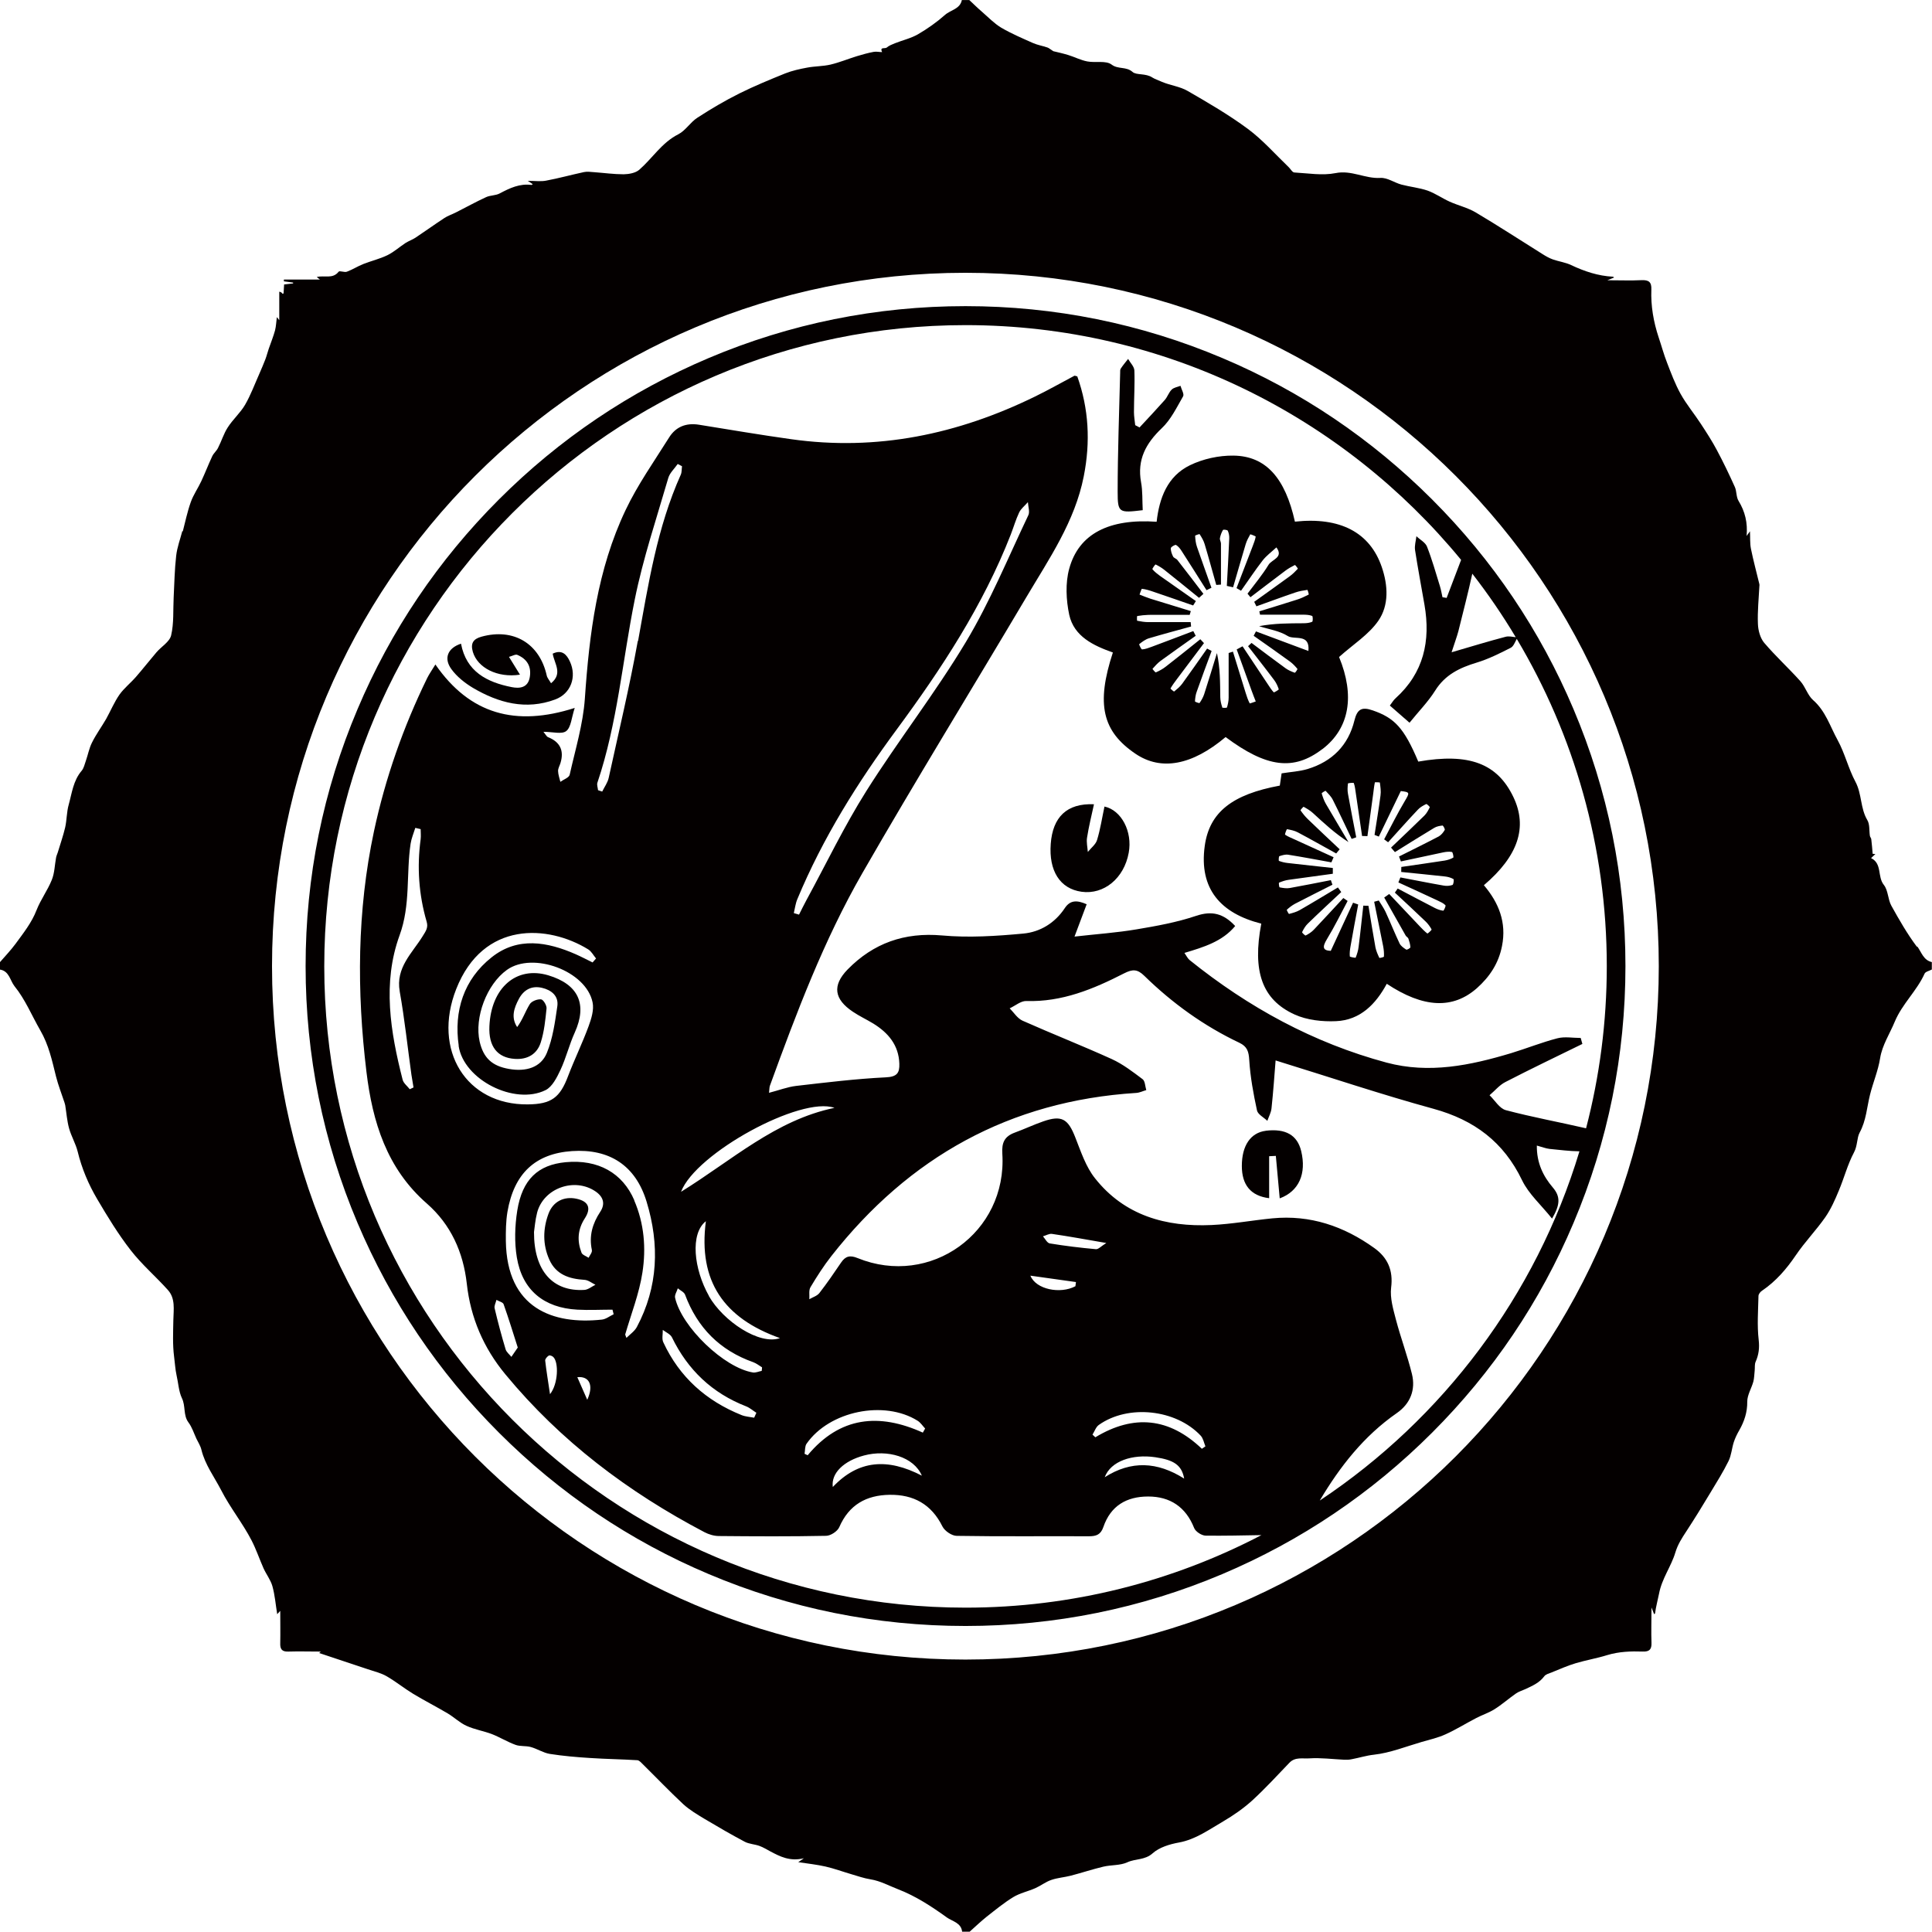 <?xml version="1.0" encoding="UTF-8"?>
<svg id="_레이어_1" data-name="레이어 1" xmlns="http://www.w3.org/2000/svg" viewBox="0 0 647.18 647.07">
  <defs>
    <style>
      .cls-1 {
        fill: #040000;
        stroke-width: 0px;
      }
    </style>
  </defs>
  <path class="cls-1" d="M442.95,250.93h.04c9.12-6.98,10.9-17.92,5.57-30.85,4.66-4.17,9.92-7.47,13.15-12.13,3.61-5.22,3.26-11.85,1.16-17.99-3.96-11.61-13.95-16.86-29.1-15.22-3.26-14.62-9.71-21.98-20.58-22.12-4.87-.07-10.2,1.09-14.59,3.23-7.54,3.65-10.27,11.01-11.15,18.93-15.92-1.12-26.08,4-29.28,15.71-1.33,4.8-1.05,10.52,0,15.46,1.61,7.29,8.17,10.34,14.62,12.62-5.68,17.32-3.54,26.44,7.64,33.97,8.55,5.75,18.9,3.82,30.12-5.64,13.74,10.24,22.79,11.39,32.4,4.03ZM409.4,236.97v-.14c-.35-1.05-.6-2.14-.63-3.26-.07-4.84,0-9.68-1.12-14.8-1.4,4.59-2.81,9.19-4.28,13.78-.35,1.05-.91,2.03-1.54,2.94-.11.14-1.58-.39-1.54-.56.07-1.09.21-2.24.6-3.26,1.61-4.56,3.29-9.08,4.98-13.6-.49-.28-1.02-.53-1.51-.81-2.77,3.93-5.54,7.92-8.38,11.82-.74.98-1.72,1.79-2.66,2.56-.11.07-1.3-.95-1.23-1.02.63-1.09,1.4-2.14,2.17-3.16,3.02-4,6.03-7.99,9.05-12.03-.42-.42-.81-.84-1.23-1.3-3.82,3.05-7.64,6.14-11.53,9.15-1.02.81-2.17,1.44-3.37,1.96-.18.07-1.16-1.16-1.12-1.19.84-.95,1.68-1.89,2.7-2.66,3.89-2.84,7.85-5.61,11.78-8.41-.28-.53-.53-1.05-.81-1.58-4.63,1.75-9.26,3.54-13.92,5.26-1.05.39-2.14.81-3.23.88-.32,0-1.05-1.68-.98-1.75.98-.77,2.07-1.61,3.23-1.96,4.7-1.4,9.43-2.66,14.16-3.96-.04-.49-.11-.98-.14-1.47h-14.16c-1.26,0-2.52-.21-3.75-.46-.11,0-.11-1.54,0-1.58,1.26-.21,2.52-.35,3.79-.39,4.59-.04,9.19,0,13.78,0,.14-.42.28-.84.39-1.26-4.52-1.4-9.05-2.77-13.57-4.17-1.23-.39-2.42-.91-3.61-1.37.28-.67.63-1.96.81-1.93,1.26.14,2.52.53,3.72.95,4.49,1.51,8.98,3.09,13.43,4.63.32-.49.6-.98.91-1.47-4.03-2.8-8.03-5.61-12.03-8.45-.91-.67-1.82-1.37-2.52-2.21-.14-.18.98-1.68,1.05-1.61,1.02.49,2.03,1.09,2.95,1.82,3.89,3.09,7.75,6.24,11.61,9.36.49-.46.98-.88,1.47-1.33-2.91-3.79-5.78-7.61-8.73-11.36-.35-.46-1.19-.63-1.44-1.16-.42-.84-.81-1.89-.74-2.8.04-.42,1.44-1.23,1.75-1.05.81.49,1.44,1.33,1.96,2.17,2.77,4.31,5.5,8.62,8.24,12.97.56-.28,1.09-.56,1.65-.81-1.61-4.56-3.26-9.12-4.84-13.67-.42-1.19-.56-2.49-.63-3.75,0-.14,1.44-.63,1.51-.53.67,1.05,1.33,2.14,1.68,3.33,1.37,4.56,2.59,9.12,3.89,13.67.53-.04,1.05-.07,1.58-.11v-13.74c0-.6-.46-1.26-.35-1.82.18-.95.53-1.93,1.02-2.73.1-.21,1.47-.07,1.61.25.35.77.53,1.68.49,2.56-.21,5.29-.53,10.62-.81,15.92.7.14,1.4.28,2.1.46,1.4-4.8,2.77-9.61,4.21-14.41.35-1.16.95-2.28,1.54-3.33.04-.07,1.86.63,1.82.77-.18,1.09-.63,2.17-1.02,3.23-1.79,4.7-3.58,9.36-5.4,14.02.49.28,1.02.6,1.51.88,2.42-3.4,4.7-6.87,7.26-10.17,1.3-1.65,3.05-2.91,4.59-4.35,2.52,3.4-1.54,4.03-2.63,5.82-2.07,3.4-4.66,6.49-7.05,9.68.32.39.67.81.98,1.19,3.89-2.94,7.75-5.93,11.64-8.84,1.02-.77,2.14-1.4,3.26-1.96.11-.03,1.05,1.19.98,1.26-.84.91-1.75,1.82-2.77,2.56-3.93,2.87-7.89,5.68-11.85,8.52.25.49.49.98.74,1.51,4.35-1.54,8.66-3.16,13.01-4.63,1.3-.46,2.7-.67,4.07-.88.07,0,.56,1.51.42,1.58-1.3.67-2.63,1.3-4,1.72-4.14,1.33-8.34,2.59-12.52,3.89.07.39.18.74.24,1.12h14.48c1.02,0,2.07.07,2.98.42.25.11.28,1.86,0,1.96-.91.39-1.96.49-2.98.49-4.84.03-9.68,0-14.8.98,3.23,1.05,6.8,1.54,9.61,3.3,2.21,1.4,7.5-.98,6.91,5.01-6.1-2.28-11.85-4.42-17.57-6.56-.24.49-.53.98-.77,1.47,4.07,2.87,8.17,5.71,12.2,8.66.91.67,1.72,1.54,2.45,2.42.11.14-.74,1.37-.88,1.3-1.09-.39-2.17-.84-3.09-1.51-3.82-2.77-7.61-5.64-11.39-8.48-.39.35-.77.7-1.16,1.09,2.91,3.79,5.89,7.54,8.77,11.39.67.91,1.16,1.96,1.51,3.05.03.18-1.58,1.12-1.68,1.02-.77-.81-1.37-1.79-2-2.73-2.81-4.21-5.64-8.45-8.45-12.69-.67.35-1.3.7-1.96,1.05,1.68,4.63,3.33,9.26,5.01,13.85.42,1.19.91,2.38,1.37,3.58-.7.21-1.96.74-2.03.63-.56-1.09-.98-2.28-1.33-3.44-1.44-4.63-2.84-9.26-4.28-13.88-.49.14-.98.32-1.44.46v14.94c0,1.12-.24,2.24-.56,3.3-.04.18-1.54.18-1.61,0Z"/>
  <path class="cls-1" d="M453.71,241.36v-.04c-2.03,8.34-7.47,13.78-15.64,16.27-2.77.84-5.75.98-8.76,1.47-.21,1.54-.42,2.87-.6,4.1-15.88,2.94-23.56,8.87-25.14,20.16-2.03,14.55,5.47,22.68,18.93,26.08-3.02,15.92.21,25.45,11.15,30.43,4.14,1.89,9.29,2.45,13.92,2.24,8.1-.35,13.32-5.75,16.97-12.52,12.31,8.17,22.19,8.55,30.22,1.44,4.28-3.82,7.26-8.34,8.38-14.09,1.58-7.89-1.09-14.52-6.07-20.37,11.53-9.82,14.69-19.46,9.89-29.52-5.36-11.25-14.83-14.87-31.87-11.89-4.77-11.32-7.96-14.62-15.22-17.14-3.72-1.3-5.22-.46-6.17,3.37ZM460.55,262.08l.07-.04s1.61,0,1.61.11c.18,1.44.42,2.91.21,4.31-.56,4.42-1.33,8.8-2,13.22.49.18.95.35,1.44.56,2.42-5.01,4.87-10.06,7.36-15.25,3.09.35,3.02.53,1.33,3.37-2.49,4.17-4.63,8.52-6.91,12.8.46.32.88.67,1.33.98,3.33-3.65,6.59-7.36,9.99-10.94.74-.81,1.79-1.37,2.77-1.86.18-.11,1.26.91,1.19,1.09-.49.98-1.02,2-1.79,2.77-3.68,3.61-7.47,7.19-11.18,10.73.42.49.88,1.02,1.3,1.51,4.38-2.73,8.76-5.47,13.18-8.13.81-.49,1.82-.67,2.77-.77.21,0,.88,1.19.74,1.47-.49.84-1.19,1.72-2,2.17-4.38,2.31-8.87,4.49-13.32,6.73.21.56.42,1.12.63,1.65,4.7-1.02,9.4-2.03,14.13-3.02.98-.21,2.03-.32,2.98-.14.28.07.63,1.79.42,1.89-.84.49-1.86.81-2.84.98-4.84.74-9.68,1.44-14.55,2.14,0,.56,0,1.12-.03,1.68,4.87.49,9.78.98,14.66,1.51.98.11,2,.39,2.84.88.25.14,0,1.86-.32,1.96-.91.32-2,.39-2.98.21-4.84-.84-9.64-1.82-14.48-2.73-.21.56-.46,1.12-.67,1.68,4.45,2.03,8.91,4.07,13.32,6.14.88.42,1.82.84,2.45,1.51.21.21-.56,1.86-.74,1.82-.95-.11-1.93-.46-2.81-.91-4.17-2.14-8.31-4.35-12.45-6.52-.32.46-.63.91-.95,1.37,3.44,3.19,6.87,6.38,10.27,9.64.81.77,1.51,1.72,2.03,2.7.11.18-1.33,1.44-1.4,1.37-.88-.67-1.68-1.51-2.45-2.31-3.47-3.65-6.91-7.29-10.34-10.94-.56.39-1.12.81-1.68,1.19,2.38,4.24,4.77,8.48,7.19,12.73.21.39.77.63.91,1.02.32.95.63,1.93.67,2.91,0,.28-1.19.95-1.4.77-.84-.53-1.79-1.19-2.21-2.03-1.65-3.47-3.09-7.08-4.7-10.59-.63-1.33-1.51-2.56-2.28-3.82-.53.14-1.05.28-1.54.42,1.02,4.98,2.03,9.96,3.02,14.94.21,1.12.32,2.28.25,3.44,0,.18-1.51.53-1.54.42-.53-1.12-1.05-2.28-1.3-3.51-.84-4.63-1.58-9.29-2.35-13.95-.56,0-1.16,0-1.72-.04-.53,4.63-.98,9.22-1.58,13.85-.14,1.23-.53,2.42-.98,3.58-.04.11-1.96-.21-1.96-.42-.1-1.12.04-2.28.25-3.44.81-4.66,1.68-9.29,2.56-13.95-.56-.21-1.16-.42-1.72-.6-2.42,5.26-4.87,10.52-7.47,16.13-2.7-.11-2.91-1.26-1.26-3.96,2.52-4.14,4.63-8.48,6.91-12.76-.49-.32-.95-.67-1.44-.98-3.3,3.54-6.56,7.12-9.89,10.62-.77.81-1.75,1.44-2.73,1.93-.18.11-1.26-.95-1.19-1.12.49-1.02,1.09-2.07,1.89-2.84,3.68-3.58,7.47-7.08,11.22-10.59-.39-.53-.77-1.02-1.12-1.54-4.24,2.52-8.48,5.12-12.76,7.57-1.09.63-2.38.98-3.61,1.3-.14,0-.84-1.33-.74-1.4.84-.77,1.75-1.47,2.73-2,4.17-2.17,8.34-4.24,12.55-6.38-.18-.53-.35-1.02-.53-1.54-4.56.88-9.15,1.82-13.71,2.63-1.12.21-2.31,0-3.44-.21-.18,0-.35-1.54-.21-1.58,1.02-.42,2.14-.81,3.23-.95,4.91-.7,9.85-1.37,14.79-2.03v-1.93c-5.05-.56-10.13-1.09-15.18-1.68-.98-.11-1.96-.35-2.87-.7-.14-.07-.07-1.51.14-1.58.95-.32,2-.63,2.95-.49,4.84.77,9.64,1.68,14.48,2.56.25-.56.49-1.12.74-1.72-4.42-2-8.8-4.03-13.22-6.03-1.02-.46-2.1-.88-3.02-1.51-.18-.11.53-1.89.63-1.86,1.26.25,2.56.49,3.65,1.09,4.31,2.28,8.55,4.7,12.83,7.05.39-.46.77-.91,1.16-1.4-3.58-3.37-7.15-6.7-10.66-10.1-.91-.88-1.72-1.89-2.45-2.94-.07-.11.95-1.26,1.05-1.19,1.09.6,2.21,1.26,3.12,2.1,3.68,3.37,7.33,6.8,11.89,9.71-2.52-4.28-5.08-8.52-7.57-12.8-.63-1.09-1.05-2.31-1.4-3.51-.04-.14,1.26-.95,1.33-.84.88.95,1.86,1.89,2.42,3.05,2.17,4.31,4.21,8.69,6.28,13.04.53-.18,1.02-.35,1.54-.53-.95-4.84-1.89-9.71-2.77-14.59-.21-1.12-.14-2.31,0-3.44,0-.14,1.89-.32,1.96-.14.39,1.09.49,2.24.67,3.4.7,4.77,1.4,9.57,2.1,14.34.6,0,1.19,0,1.79.04.63-4.73,1.3-9.43,1.93-14.16.18-1.26.28-2.56.56-3.82Z"/>
  <path class="cls-1" d="M370.02,270.17h-.04c-.81,3.75-1.37,7.57-2.49,11.22-.46,1.51-2.03,2.66-3.09,4-.11-1.61-.53-3.3-.25-4.87.56-3.58,1.44-7.12,2.31-11.11-9.12-.39-13.81,4.31-14.48,13.22-.7,9.12,3.12,15.08,10.31,16.09,7.5,1.05,14.27-4.52,15.81-13.08,1.3-7.08-2.45-14.23-8.1-15.46Z"/>
  <path class="cls-1" d="M185.15,218.95v.03c.53,3.33,3.47,6.63-.56,9.89-.6-1.05-1.26-1.75-1.44-2.56-2.38-10.76-11.11-15.99-21.84-13.04-2.81.77-3.75,2.24-2.91,5.12,1.58,5.29,8.2,8.76,15.78,7.61-1.19-1.93-2.24-3.65-3.68-5.96,1.19-.32,2.17-.95,2.8-.67,3.23,1.37,4.77,3.86,4.17,7.43-.6,3.65-3.44,3.89-6.07,3.37-8.34-1.65-15.22-5.22-16.97-14.55-4.42,1.44-5.89,4.87-3.23,8.52,1.82,2.52,4.52,4.66,7.22,6.28,8.59,5.05,17.74,7.54,27.56,3.89,5.26-1.96,7.29-7.57,4.94-12.69-1.09-2.38-2.66-4.14-5.78-2.66Z"/>
  <path class="cls-1" d="M382.75,170.89l.04.04c-.18-3.3,0-6.42-.56-9.4-1.37-7.54,1.61-13.01,6.94-18.09,3.05-2.87,5.01-6.98,7.15-10.69.42-.74-.56-2.31-.88-3.51-.98.39-2.24.56-2.94,1.26-.98.95-1.4,2.42-2.31,3.47-2.77,3.12-5.64,6.17-8.48,9.22-.49-.25-.95-.53-1.44-.77-.14-1.44-.42-2.91-.42-4.35,0-4.66.32-9.29.14-13.95-.04-1.33-1.37-2.59-2.1-3.89-.84,1.09-1.72,2.1-2.45,3.23-.25.35-.21.91-.21,1.37-.32,13.32-.84,26.61-.84,39.93,0,7.08.46,7.08,8.38,6.14Z"/>
  <path class="cls-1" d="M423.98,378.79h.04c-5.08.63-8.03,4.94-8.03,11.78,0,6.28,2.91,10.03,9.15,10.8v-14.06c.74-.04,1.51-.07,2.24-.11.42,4.63.84,9.26,1.3,14.23,6.45-2.38,9.01-8.27,7.19-15.85-1.3-5.36-5.22-7.61-11.89-6.8Z"/>
  <path class="cls-1" d="M642.3,317.01l-.18.14c-3.23-4.31-5.92-9.01-8.55-13.74-1.19-2.14-1.05-5.15-2.52-6.98-2.24-2.8-.49-7.12-4.28-8.98.63-.6,1.05-.98,1.44-1.37-.32,0-.63-.04-.91-.07-.14-1.61-.25-3.26-.46-4.87-.03-.39-.39-.74-.46-1.12-.28-1.79,0-3.89-.88-5.33-2.35-3.96-1.79-8.73-3.96-12.8-2.38-4.45-3.54-9.54-5.96-13.95-2.52-4.56-4.03-9.75-8.24-13.43-1.82-1.61-2.56-4.42-4.24-6.31-3.93-4.38-8.31-8.38-12.13-12.87-1.33-1.58-2.03-4.17-2.1-6.31-.18-4.21.28-8.45.49-12.69,0-.21.07-.42,0-.63-.95-3.96-2.03-7.92-2.84-11.92-.35-1.79-.21-3.68-.32-5.82-.46.63-.7.98-1.12,1.58.39-4.45-.53-8.2-2.7-11.75-.81-1.3-.6-3.19-1.23-4.63-1.89-4.21-3.89-8.38-6.07-12.45-1.61-3.02-3.47-5.89-5.33-8.73-2.21-3.4-4.84-6.52-6.8-10.06-1.82-3.3-3.16-6.87-4.52-10.41-1.09-2.77-1.86-5.68-2.81-8.48-1.72-5.19-2.66-10.55-2.45-16.02.11-2.56-.88-3.26-3.3-3.16-3.54.18-7.12.03-11.43.03,1.19-.49,1.68-.7,2.24-.91-.14-.11-.25-.28-.39-.28-4.94-.25-9.54-1.79-13.99-3.89-1.89-.91-4.1-1.19-6.1-1.89-1.19-.42-2.31-1.05-3.37-1.72-7.5-4.7-14.94-9.54-22.54-14.06-2.7-1.58-5.89-2.31-8.76-3.61-2.45-1.12-4.73-2.73-7.26-3.65-2.84-.98-5.89-1.26-8.8-2.03-2.38-.63-4.73-2.38-7.05-2.24-5.12.32-9.68-2.7-15.04-1.61-4.42.88-9.22.04-13.81-.21-.67-.04-1.26-1.19-1.89-1.79-4.49-4.31-8.66-9.08-13.6-12.76-6.38-4.73-13.32-8.77-20.23-12.76-2.59-1.51-5.82-1.86-8.62-3.05-1.12-.49-2.56-1.02-3.19-1.44-2.24-1.51-5.36-.74-6.63-1.86-2.17-1.93-4.84-.81-7.05-2.49-1.89-1.44-5.4-.53-8.13-1.05-2.21-.42-4.28-1.51-6.45-2.17-1.86-.56-3.79-.98-4.94-1.26-1.02-.63-1.47-1.09-2.03-1.26-1.58-.53-3.26-.81-4.77-1.47-3.61-1.61-7.26-3.16-10.66-5.15-2.38-1.44-4.38-3.54-6.52-5.4-1.44-1.23-2.77-2.56-4.17-3.86h-2.49c-.6,3.05-3.75,3.3-5.64,4.98-2.77,2.45-5.86,4.63-9.05,6.49-2.38,1.37-5.19,2-7.75,3.02-.95.39-1.96.77-2.74,1.44-.53.46-2.42-.35-1.54,1.51-.95,0-1.93-.25-2.84-.07-1.89.35-3.75.88-5.61,1.44-2.94.91-5.82,2.1-8.8,2.81-2.56.6-5.26.53-7.85,1.02-2.49.46-5.01,1.02-7.33,1.93-5.19,2.1-10.38,4.24-15.39,6.73-4.84,2.42-9.54,5.19-14.06,8.13-2.35,1.51-3.96,4.31-6.38,5.54-5.54,2.8-8.66,8.03-13.08,11.89-1.26,1.09-3.44,1.47-5.22,1.51-3.3,0-6.56-.46-9.85-.7-1.16-.07-2.35-.28-3.44-.04-4.24.91-8.41,2.07-12.69,2.87-1.75.35-3.65.07-6.14.07,1.02.67,1.3.88,1.65,1.09-.14.11-.28.28-.39.28-3.96-.53-7.29,1.05-10.66,2.84-1.37.74-3.19.6-4.59,1.26-3.44,1.58-6.77,3.44-10.17,5.15-1.26.63-2.66,1.09-3.82,1.86-3.26,2.14-6.42,4.42-9.64,6.56-1.02.67-2.24,1.09-3.3,1.75-2.03,1.33-3.89,3.02-6.07,4.1-2.59,1.26-5.47,1.93-8.13,2.98-1.86.74-3.58,1.86-5.47,2.56-.84.32-2.42-.42-2.77,0-2,2.56-4.77,1.12-7.33,1.79.39.28.67.53,1.05.84h-12.06v.6c1.02.14,2.07.28,3.09.42v.28c-.95.11-1.89.21-3.02.35-.07,1.05-.11,2.03-.18,3.02-.21.03-.39.1-.39.07-.18-.24-.28-.53-1.05-.67v9.54c-.28-.35-.49-.63-.81-1.02-.21,1.54-.25,3.02-.6,4.42-.56,2.07-1.4,4.1-2.1,6.14-.42,1.19-.7,2.42-1.16,3.61-.6,1.58-1.3,3.16-1.96,4.7-1.58,3.54-2.91,7.19-4.84,10.52-1.58,2.7-4.07,4.87-5.78,7.54-1.37,2.1-2.1,4.63-3.26,6.87-.49,1.02-1.47,1.79-1.93,2.77-1.3,2.77-2.38,5.61-3.68,8.38-1.09,2.35-2.63,4.52-3.51,6.98-1.19,3.33-1.89,6.8-2.7,9.89-.04-.07-.1-.14-.14-.18-.7,2.7-1.75,5.47-2.07,8.34-.53,4.63-.6,9.33-.84,13.95-.21,4.24.11,8.59-.84,12.66-.49,2.17-3.26,3.75-4.91,5.68-2.31,2.7-4.49,5.5-6.84,8.2-1.79,2.07-4,3.79-5.57,6-1.75,2.52-2.95,5.43-4.45,8.13-1.54,2.66-3.37,5.15-4.73,7.89-.98,1.93-1.37,4.17-2.1,6.24-.39,1.12-.67,2.42-1.4,3.26-2.8,3.3-3.23,7.43-4.31,11.32-.7,2.45-.63,5.15-1.19,7.64-.67,2.84-1.65,5.61-2.49,8.41-.18.56-.46,1.12-.56,1.72-.46,2.49-.49,5.15-1.44,7.47-1.4,3.47-3.72,6.59-5.08,10.06-1.65,4.28-4.45,7.75-7.08,11.36-1.58,2.14-3.44,4.07-5.19,6.1v2.49c3.12.49,3.37,3.68,4.87,5.57,3.61,4.45,5.79,9.85,8.62,14.76,2.87,4.94,3.96,10.17,5.29,15.5.74,2.94,1.89,5.82,2.84,8.73.1.28.18.6.24.88.42,2.59.6,5.26,1.3,7.78.74,2.66,2.21,5.08,2.87,7.75,1.37,5.64,3.61,10.94,6.52,15.88,3.47,5.89,7.05,11.78,11.22,17.14,3.72,4.8,8.45,8.84,12.52,13.39,2.52,2.84,1.86,6.49,1.79,9.99-.07,4.1-.28,8.24.25,12.31.28,2.07.39,4.28.81,6.14.6,2.59.74,5.5,1.79,7.71,1.33,2.7.39,5.71,2.21,8.17,1.19,1.58,1.82,3.61,2.66,5.43.6,1.23,1.37,2.42,1.68,3.72,1.23,5.05,4.31,9.08,6.63,13.57,3.02,5.89,7.15,10.97,10.17,16.79,1.54,2.98,2.63,6.24,4,9.33.91,2.03,2.38,3.89,2.98,6,.84,3.02,1.09,6.21,1.61,9.4.21-.25.49-.53,1.02-1.12,0,3.82.07,7.33,0,10.8-.07,1.93.49,2.91,2.63,2.84,3.54-.11,7.08,0,10.94,0-.25.21-.42.39-.53.49,5.19,1.72,10.76,3.58,16.3,5.43,2.14.74,4.38,1.23,6.31,2.35,3.09,1.79,5.89,4.07,8.94,5.92,3.79,2.28,7.71,4.28,11.5,6.52,2.17,1.3,4.07,3.16,6.31,4.17,2.7,1.23,5.75,1.72,8.52,2.77,2.66,1.05,5.15,2.59,7.85,3.58,1.58.6,3.51.28,5.15.74,2.17.6,4.21,1.96,6.38,2.31,4.45.7,8.98,1.09,13.5,1.37,5.26.35,10.55.42,15.81.74.63.03,1.3.81,1.86,1.37,4.52,4.45,8.91,9.05,13.53,13.36,2.14,1.96,4.73,3.47,7.22,4.98,4.42,2.63,8.87,5.22,13.39,7.61,1.47.77,3.33.81,4.94,1.4,1.26.46,2.42,1.19,3.61,1.82,3.26,1.72,6.52,3.44,11.25,2.31-.98.67-1.26.88-1.89,1.3,3.23.49,6.24.81,9.15,1.47,2.91.67,5.75,1.72,8.62,2.56,2.14.63,4.24,1.37,6.42,1.72,3.33.53,6.17,2.14,9.26,3.33,5.96,2.31,11.25,5.78,16.37,9.47,1.72,1.23,4.8,1.75,5.08,4.77h2.49c1.89-1.68,3.72-3.44,5.68-5.01,2.91-2.28,5.79-4.66,8.94-6.59,2.24-1.37,4.98-1.93,7.43-3.02,1.82-.81,3.44-2.1,5.29-2.73,2.1-.74,4.38-.88,6.56-1.44,3.65-.95,7.22-2.14,10.9-3.02,2.66-.63,5.64-.35,8.06-1.47,2.73-1.26,5.86-.67,8.48-3.02,2.24-2,5.71-3.05,8.84-3.61,5.64-1.05,10.06-4.35,14.8-7.08,3.4-2,6.73-4.31,9.64-6.94,4.38-4,8.41-8.41,12.52-12.69,1.93-2.03,4.52-1.3,6.7-1.47,3.89-.25,7.82.28,11.74.46.81.03,1.65,0,2.45-.18,2.49-.46,4.84-1.23,7.43-1.51,5.43-.6,10.69-2.73,16.02-4.28,2.7-.77,5.47-1.4,7.99-2.56,3.51-1.58,6.8-3.65,10.24-5.43,2-1.05,4.21-1.75,6.1-2.94,2.52-1.58,4.77-3.58,7.22-5.29.95-.67,2.1-.98,3.16-1.47,2.31-1.09,4.66-2.07,6.31-4.28.49-.7,1.65-.98,2.52-1.33,2.63-1.05,5.26-2.24,7.99-3.05,3.51-1.05,7.12-1.65,10.59-2.73,3.93-1.19,7.92-1.33,11.96-1.19,2.21.07,2.94-.77,2.87-2.91-.14-3.65,0-7.29,0-11.85.49,1.26.67,1.72.88,2.24.14-.11.32-.18.32-.28.28-2.24.91-4.45,1.33-6.59.95-5.08,4.07-9.12,5.47-13.81.81-2.7,2.21-4.84,3.68-7.08,2.8-4.28,5.47-8.62,8.1-13.01,2.1-3.47,4.24-6.91,6.03-10.52.95-1.93,1.09-4.24,1.75-6.31.46-1.4,1.12-2.77,1.86-4.03,1.68-2.98,2.7-6,2.66-9.57,0-2.21,1.4-4.42,2.03-6.66.32-1.19.32-2.49.46-3.72.11-.98-.07-2.1.32-2.98,1.05-2.38,1.33-4.63,1.02-7.33-.56-4.84-.18-9.78-.07-14.69,0-.6.6-1.4,1.16-1.75,4.66-3.16,8.2-7.26,11.36-11.92,3.02-4.45,6.8-8.34,9.89-12.76,1.86-2.7,3.23-5.78,4.49-8.84,1.79-4.24,2.94-8.76,5.08-12.8,1.23-2.28.95-4.84,1.89-6.63,2.24-4.07,2.45-8.62,3.51-12.8,1.02-4.07,2.7-7.96,3.37-12.17.7-4.38,3.23-8.17,4.91-12.24,2.49-5.96,7.4-10.31,9.99-16.09.32-.67,1.58-.91,2.42-1.37v-2.49c-2.81-.6-3.51-3.4-4.87-5.22ZM323.39,555.92c-128.29,0-232.27-103.99-232.27-232.27s103.99-232.27,232.27-232.27,232.27,103.99,232.27,232.27-103.99,232.27-232.27,232.27Z"/>
  <path class="cls-1" d="M409.47,119.94c-27.24-11.53-56.2-17.39-86.04-17.39s-58.8,5.86-86.04,17.39c-26.33,11.15-49.96,27.07-70.26,47.37-20.3,20.3-36.25,43.93-47.37,70.26-11.54,27.24-17.39,56.2-17.39,86.04s5.85,58.8,17.39,86.04c11.15,26.33,27.07,49.96,47.37,70.26,20.3,20.3,43.93,36.25,70.26,47.37,27.24,11.53,56.2,17.39,86.04,17.39s58.8-5.86,86.04-17.39c26.33-11.15,49.96-27.07,70.26-47.37,20.3-20.3,36.25-43.93,47.37-70.26,11.53-27.24,17.39-56.2,17.39-86.04s-5.86-58.8-17.39-86.04c-11.15-26.33-27.07-49.96-47.37-70.26-20.3-20.3-43.93-36.25-70.26-47.37ZM442.11,502.66l.04-.11c6.7-11.25,14.66-21.49,25.77-29.21,4.49-3.12,6.35-7.78,5.05-13.08-1.51-6.14-3.75-12.1-5.36-18.2-.91-3.51-2.03-7.26-1.61-10.73.74-5.82-1.16-10.06-5.68-13.29-10.17-7.29-21.42-11.15-34.11-9.92-6.8.67-13.57,1.93-20.37,2.24-15.29.7-29.14-3.16-39.02-15.64-3.09-3.86-4.73-8.94-6.59-13.64-2.45-6.31-4.56-7.61-10.8-5.43-3.23,1.12-6.31,2.59-9.5,3.75-3.4,1.26-4.42,3.3-4.17,7.08,1.68,26.37-24.09,44.88-48.49,34.95-2.56-1.05-4.07-.63-5.5,1.47-2.35,3.47-4.7,6.91-7.29,10.24-.77.98-2.21,1.4-3.37,2.07.11-1.37-.25-2.98.39-4.03,2.14-3.58,4.42-7.15,6.98-10.41,26.01-33.13,59.74-51.99,102.13-54.66,1.16-.07,2.24-.63,3.37-.95-.39-1.26-.39-3.02-1.23-3.65-3.26-2.45-6.63-5.05-10.31-6.73-9.89-4.49-19.98-8.45-29.91-12.87-1.72-.77-2.91-2.73-4.31-4.14,1.86-.84,3.72-2.49,5.54-2.45,11.96.39,22.51-4,32.78-9.26,2.84-1.44,4.45-1.47,6.8.84,9.36,9.15,19.91,16.76,31.8,22.4,2.66,1.26,3.16,2.94,3.33,5.79.35,5.68,1.4,11.32,2.59,16.86.28,1.37,2.28,2.35,3.47,3.51.49-1.4,1.26-2.77,1.4-4.21.6-5.57.98-11.15,1.37-16.02,18.3,5.64,35.48,11.43,52.91,16.2,13.64,3.75,23.49,11.11,29.66,23.95,2.21,4.59,6.38,8.24,10.03,12.83,2.63-4.49,2.98-7.26.24-10.45-3.19-3.75-5.4-8.17-5.33-14.02,1.72.46,2.98.98,4.24,1.12,3.33.32,6.7.77,10.03.81-14.59,48.35-45.79,89.58-86.95,116.96ZM366.94,481.45v.03s-.98-.91-.98-.91c.7-1.09,1.12-2.52,2.1-3.23,9.78-6.98,25.84-5.29,34.15,3.58.84.91,1.09,2.38,1.58,3.58-.39.28-.81.53-1.19.81-10.9-10.41-22.79-11.64-35.66-3.86ZM396.67,495.3c-9.01-5.71-17.78-6.1-26.61-.46,2-5.4,9.26-7.82,16.93-6.7,6.17.91,8.87,2.59,9.68,7.15ZM351.65,416.52h0c-.88-.14-1.54-1.54-2.28-2.38,1.02-.28,2.07-.95,3.02-.81,5.57.81,11.11,1.82,18.2,3.05-1.75,1.09-2.66,2.14-3.47,2.07-5.19-.46-10.34-1.09-15.46-1.93ZM360.42,429.49c-.07.46-.11.91-.18,1.37-5.08,2.7-13.22,1.09-15.08-3.54,5.29.74,10.27,1.44,15.25,2.14v.04ZM270.56,487.48h0c-.35-.18-.7-.35-1.05-.49.21-1.12.07-2.52.67-3.37,7.64-10.97,26.01-14.73,37.23-7.68.98.63,1.68,1.72,2.49,2.59-.25.46-.53.91-.77,1.37-14.69-6.66-27.8-5.36-38.57,7.57ZM308.81,494.32c-11.5-5.96-21.25-5.29-29.84,3.79-.63-4.66,3.75-8.77,10.45-10.55,7.82-2.1,16.69.42,19.39,6.77ZM212.43,402.07l.07.04c-3.93-9.19-12.13-13.81-23-12.8-9.26.88-14.55,5.75-16.23,16.23-.81,5.12-.98,10.59-.14,15.67,1.82,10.97,9.08,16.9,20.26,17.5,3.93.21,7.85,0,11.78,0,.14.53.25,1.02.39,1.54-1.33.63-2.59,1.65-3.96,1.79-16.3,1.75-31.83-3.68-32.15-26.33-.03-3.26,0-6.56.53-9.75,2.21-12.9,9.36-19.53,21.63-20.37,12.52-.84,21.32,4.8,25,17,4.35,14.3,3.89,28.5-3.3,41.97-.77,1.4-2.28,2.42-3.47,3.61-.14-.39-.28-.77-.42-1.12,2-6.91,4.7-13.71,5.78-20.79,1.26-8.13.6-16.41-2.77-24.19ZM198.26,418.73v.04c.18.74-.7,1.72-1.09,2.56-.81-.56-2.1-.95-2.38-1.72-1.51-3.96-1.3-7.78,1.12-11.5,2.24-3.47,1.19-5.71-2.8-6.56-4.14-.88-7.82.88-9.36,4.98-1.89,5.08-2,10.34.25,15.39,2.24,5.05,6.66,6.49,11.78,6.8,1.26.07,2.45,1.05,3.68,1.65-1.23.6-2.45,1.65-3.72,1.72-10.52.63-16.9-6.31-16.86-19.39.21-1.33.39-3.96,1.05-6.52,2.17-8.2,12.55-11.89,19.6-7.05,2.59,1.79,3.3,4.14,1.54,6.8-2.59,3.93-3.82,8.06-2.8,12.8ZM196.72,468.9c-1.09-2.49-2.17-4.94-3.33-7.57,3.93-.42,5.61,2.59,3.33,7.57ZM184.24,467.02c-.66-4.48-1.23-7.84-1.61-11.24-.07-.53.63-1.33,1.19-1.68.32-.21,1.19.11,1.54.49,1.82,1.78,1.65,8.98-1.12,12.43ZM153.67,350.29l-.04.04c1.68,11.39,18.76,19.98,29.14,14.83,2.24-1.12,3.79-4.24,4.98-6.77,1.89-4.03,2.94-8.48,4.8-12.55,4.24-9.43,1.26-16.09-8.91-19.14-10.66-3.16-19.11,4.14-19.7,17.04-.32,6.8,2.66,10.59,8.52,10.97,4.31.28,7.47-1.65,8.69-5.54,1.16-3.65,1.54-7.54,1.93-11.36.1-1.02-1.12-3.02-1.86-3.05-1.23-.11-3.16.63-3.75,1.61-1.51,2.42-2.38,5.19-4.24,7.68-2.14-3.26-1.02-6.42.56-9.4,1.61-3.05,4.24-4.56,7.75-3.75,3.19.74,5.64,2.73,5.15,6.17-.77,5.29-1.51,10.76-3.51,15.64-2,4.87-6.98,6.38-12.69,5.36-5.68-.98-8.55-3.68-9.82-9.15-1.82-8.1,2.38-19.18,9.12-24.02,8.7-6.24,26.58.35,28.71,10.87.53,2.49-.42,5.5-1.33,7.99-2.07,5.64-4.73,11.08-6.87,16.69-2.73,7.26-5.61,9.43-13.53,9.5-20.58.21-32.01-18.16-23.95-38.64,9.05-22.96,30.82-21.53,44.21-13.29,1.09.67,1.75,2,2.63,3.05-.39.46-.77.88-1.16,1.33-1.86-.91-3.72-1.89-5.61-2.73-9.57-4.21-19.46-5.96-28.22,1.02-9.33,7.4-12.69,17.99-11.01,29.59ZM166.29,435.45h.04c.84.49,2.17.77,2.38,1.47,1.68,4.73,3.16,9.57,4.73,14.48-.91,1.3-1.51,2.21-2.14,3.12-.67-.84-1.65-1.58-1.93-2.52-1.37-4.56-2.59-9.12-3.68-13.74-.21-.84.39-1.86.6-2.8ZM213.72,214.71h-.07c-2.77,15.39-6.42,30.61-9.75,45.86-.35,1.61-1.44,3.05-2.17,4.59-.46-.14-.95-.32-1.4-.46-.07-.84-.46-1.79-.21-2.52,6.73-19.95,8.38-40.92,12.52-61.39,2.77-13.74,7.29-27.14,11.22-40.67.49-1.72,2.07-3.12,3.16-4.7.49.24.95.53,1.44.77-.14.95-.04,2-.42,2.84-7.96,17.74-10.87,36.74-14.3,55.68ZM222.03,445.5c1.05.8,2.53,1.43,3.05,2.47,5.33,10.94,13.5,18.72,24.89,23.14,1.23.49,2.28,1.44,3.4,2.14-.25.56-.49,1.09-.74,1.65-1.44-.28-2.95-.35-4.24-.88-11.85-4.77-20.79-12.73-26.19-24.37-.55-1.14-.15-2.73-.18-4.15ZM252.22,459.75h0c-9.61-1.54-23.88-15.22-26.08-25.03-.21-.95.6-2.1.91-3.16.81.7,2.07,1.23,2.42,2.1,4.14,11.11,11.67,18.69,22.86,22.65,1.05.39,1.96,1.12,2.94,1.72,0,.42-.07.81-.11,1.19-.98.18-2,.67-2.94.53ZM237.46,434.15h.04c-5.15-9.15-6.35-20.9-1.05-25.07-2.63,20.12,6.07,32.5,24.82,39.16-6.91,2.45-19.04-5.71-23.81-14.09ZM228.13,399.23c4.94-12.97,40.18-32.15,51.4-28.12-19.7,4.07-34.29,17.53-51.4,28.12ZM507.74,213.45h0c-1.16-.14-2.35-.42-3.4-.14-5.61,1.47-11.15,3.16-18.09,5.19,1.09-3.4,1.79-5.22,2.28-7.08,1.58-6.42,3.26-12.8,4.66-19.25,5.26,6.77,10.13,13.88,14.55,21.28ZM484.56,200.34l-.03-.07c-.46-.07-.88-.14-1.33-.21-.28-1.26-.49-2.56-.88-3.79-1.37-4.42-2.63-8.91-4.31-13.18-.56-1.4-2.35-2.31-3.54-3.47-.18,1.54-.67,3.12-.46,4.63.95,6.14,2.1,12.24,3.16,18.34,2.1,12.1-.25,22.82-9.71,31.34-.67.6-1.12,1.4-1.89,2.42,2.14,1.89,4.17,3.65,6.59,5.75,3.05-3.79,6.24-7.01,8.59-10.76,3.3-5.29,8.17-7.64,13.85-9.36,3.96-1.19,7.75-3.09,11.46-4.98.95-.49,1.4-1.86,2.03-2.98,19.14,32.12,30.15,69.59,30.15,109.63,0,18.76-2.42,36.95-6.94,54.31-8.94-2.07-17.99-3.72-26.86-6.07-2.14-.56-3.68-3.3-5.47-5.01,1.79-1.51,3.33-3.44,5.36-4.45,8.48-4.38,17.14-8.52,25.73-12.73-.18-.67-.35-1.33-.56-2-2.63,0-5.36-.53-7.82.11-5.26,1.37-10.31,3.4-15.5,4.98-13.67,4.1-27.45,6.98-41.72,3.16-24.51-6.59-46.28-18.51-65.98-34.36-.63-.53-1.02-1.37-1.72-2.38,6.52-1.96,12.69-3.82,17-9.01-3.93-4.21-7.78-5.19-13.11-3.4-6.45,2.17-13.25,3.4-19.95,4.52-6.63,1.12-13.36,1.58-20.76,2.42,1.58-4.21,2.81-7.47,4.07-10.83-3.19-1.4-5.5-1.47-7.33,1.3-3.3,4.98-8.24,7.99-13.88,8.52-9.05.84-18.27,1.44-27.24.63-12.59-1.12-23,2.59-31.62,11.39-5.26,5.4-4.49,9.99,1.75,14.16,2.17,1.47,4.59,2.59,6.84,3.96,5.01,3.09,8.52,7.22,8.73,13.43.11,3.16-.81,4.42-4.56,4.59-10.03.49-20.02,1.72-30.01,2.87-2.95.35-5.79,1.47-9.08,2.31.14-1.3.11-1.93.32-2.45,8.87-24.37,18.02-48.66,30.96-71.17,17.85-31.06,36.64-61.57,54.9-92.38,7.64-12.9,16.27-25.35,19.25-40.53,2.28-11.53,1.68-22.65-2.17-33.45-.67-.18-.88-.28-.98-.21-4.38,2.31-8.69,4.77-13.15,6.94-25.87,12.66-52.98,18.37-81.76,14.3-10.31-1.44-20.55-3.19-30.82-4.84-4.31-.7-7.78.67-10.03,4.28-5.01,7.99-10.52,15.78-14.55,24.26-9.5,19.95-12.17,41.44-13.67,63.25-.6,8.55-3.19,17-5.08,25.45-.21.98-2.03,1.58-3.12,2.38-.28-1.19-.74-2.42-.77-3.65,0-.88.53-1.75.81-2.66,1.26-4.16-.13-7.05-4.17-8.66-.46-.18-.74-.81-1.54-1.79,3.09,0,6.17.91,7.64-.25,1.61-1.26,1.75-4.42,2.84-7.75-19.77,6.35-35.13,2.14-46.67-14.55-1.23,2-2.1,3.23-2.77,4.59-7.99,16.37-13.99,33.45-17.81,51.29-5.68,26.72-5.78,53.61-2.52,80.57,2.03,16.79,6.8,32.4,20.26,44.14,7.99,7.01,12.17,16.23,13.36,26.86,1.26,11.36,5.57,21.46,12.94,30.36,18.48,22.37,41.09,39.41,66.65,52.84,1.47.77,3.23,1.3,4.87,1.3,11.96.11,23.91.18,35.87-.07,1.54,0,3.82-1.51,4.42-2.87,3.26-7.54,9.08-10.76,16.9-10.87,7.99-.11,13.99,3.16,17.67,10.59.77,1.54,3.16,3.16,4.8,3.16,14.76.25,29.52.07,44.28.14,2.45,0,3.96-.53,4.84-3.12,2.42-7.05,7.71-10.2,15.01-10.2s12.59,3.47,15.39,10.55c.49,1.23,2.56,2.56,3.89,2.56,6.21.07,12.41-.07,18.65-.18-29.66,15.5-63.39,24.3-99.12,24.3-118.43,0-214.81-96.35-214.81-214.81s96.35-214.81,214.81-214.81c66.79,0,126.57,30.64,166.01,78.64-1.61,4.28-3.26,8.55-4.87,12.8ZM265.91,305.88c.38-1.56.56-3.22,1.18-4.68,8.52-20.48,20.19-39.09,33.31-56.87,15.04-20.4,28.89-41.48,38.18-65.25.95-2.45,1.68-5.01,2.81-7.4.63-1.33,1.96-2.31,2.94-3.47.07,1.47.7,3.23.14,4.38-6.8,14.27-12.83,28.99-20.93,42.49-10.27,17.11-22.65,32.96-33.31,49.86-7.43,11.78-13.46,24.4-20.12,36.64-.84,1.58-1.65,3.19-2.45,4.8-.58-.17-1.16-.34-1.74-.51ZM133.89,332.09h0c1.65,9.26,2.63,18.62,3.93,27.94.21,1.4.46,2.84.7,4.24-.42.21-.84.39-1.26.6-.81-1.05-2.07-2-2.38-3.16-4.1-16.06-6.84-32.43-1.02-48.42,3.72-10.17,2.17-20.48,3.68-30.64.28-1.82,1.02-3.54,1.58-5.33.6.14,1.19.28,1.79.42,0,1.12.14,2.24,0,3.37-1.26,9.33-.63,18.55,2,27.59.6,2.03-.21,3.12-1.37,4.98-3.47,5.61-9.05,10.48-7.64,18.41Z"/>
</svg>